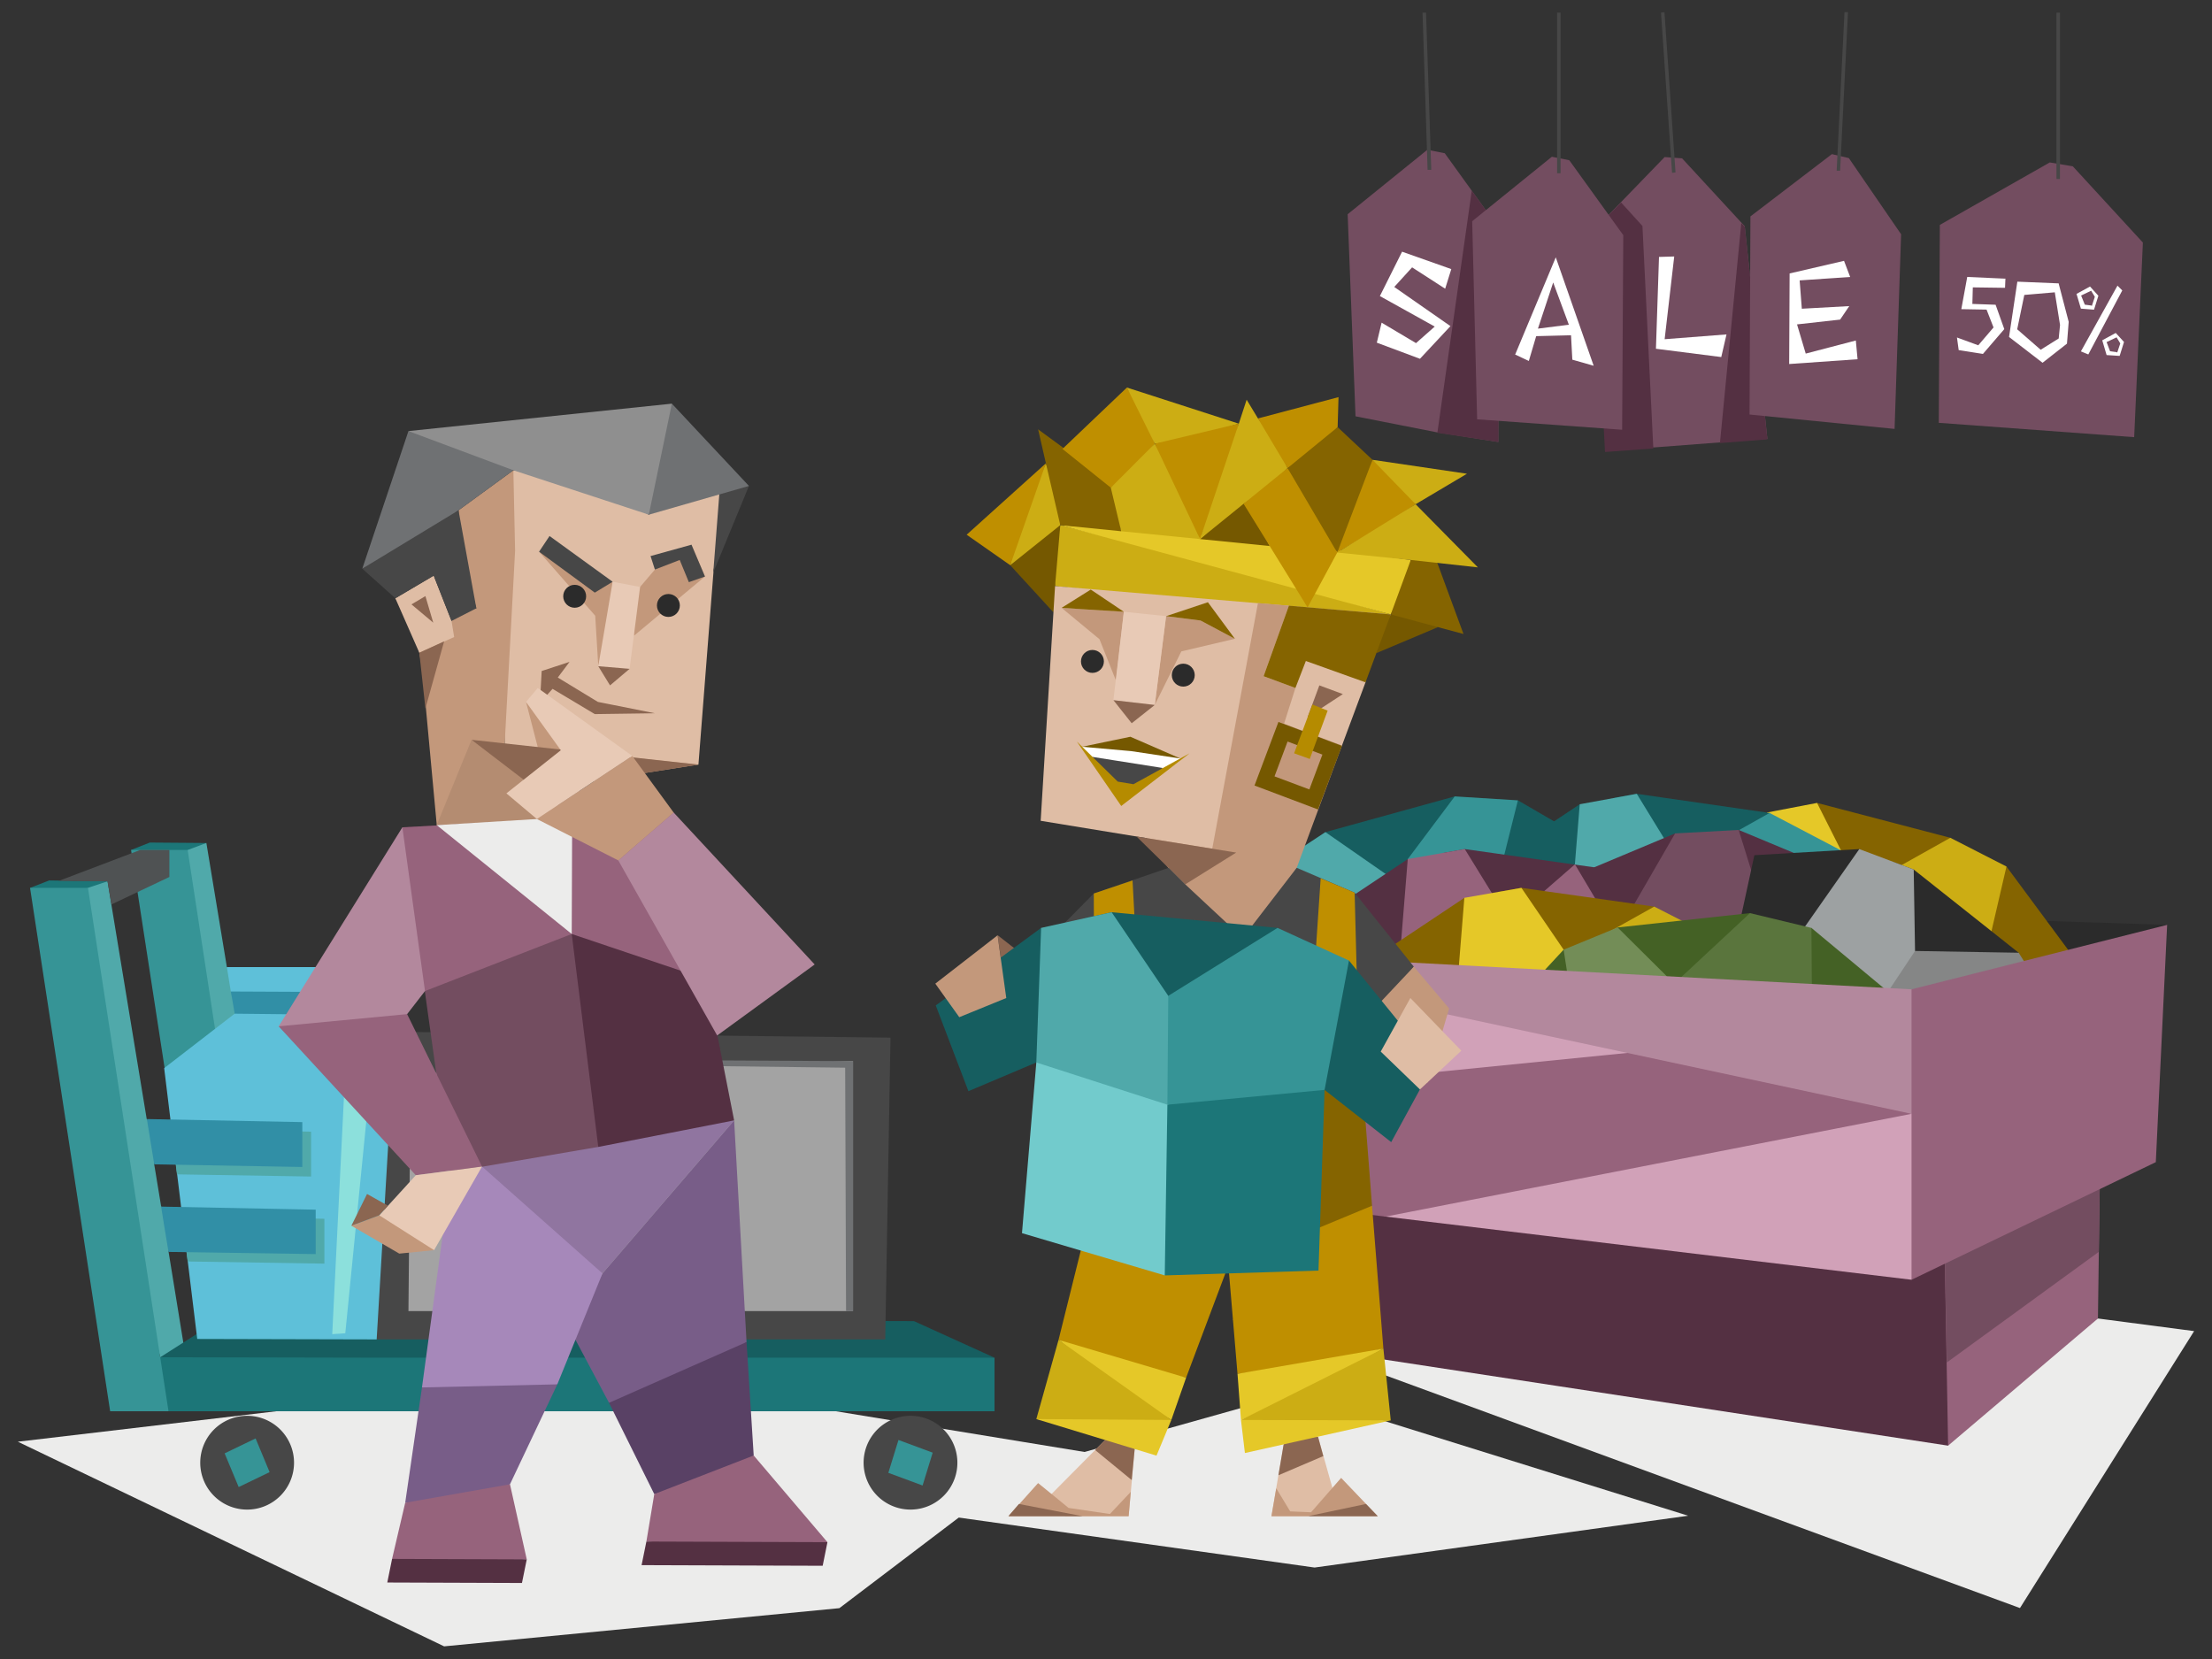<svg xmlns="http://www.w3.org/2000/svg" viewBox="0 0 600 450"><rect x="0" y="0" width="600" height="450" fill="#333333" stroke="none"/><defs><style>.a{fill:#ececeb;}.b{fill:#2b2b2b;}.aj,.c{fill:#543042;}.d{fill:#72cbcc;}.e{fill:#165e60;}.f{fill:#50a9aa;}.g{fill:#1c7678;}.h{fill:#369496;}.i{fill:#ccad14;}.j{fill:#856400;}.k{fill:#e5c828;}.l{fill:#bf8f00;}.m{fill:#b3889d;}.ai,.n{fill:#96637c;}.o{fill:#734d60;}.p{fill:#a3a3a3;}.q{fill:#9da1a2;}.r{fill:#6f7173;}.s{fill:#858686;}.t{fill:#99c26d;}.u{fill:#446125;}.v{fill:#738d57;}.w{fill:#5a753d;}.x{fill:#d1a1b8;}.y{fill:#474747;}.z{fill:none;}.aa{fill:#5ec0d9;}.ab{fill:#318fa6;}.ac{fill:#8ce0dc;}.ad{fill:#4f5253;}.ae{fill:#785d88;}.ae,.af,.ag,.ah,.ai,.aj{fill-rule:evenodd;}.af{fill:#594165;}.ag{fill:#9075a0;}.ah{fill:#a688ba;}.ak{fill:#dfbda5;}.al{fill:#c3987b;}.am{fill:#e8cab6;}.an{fill:#8b6651;}.ao{fill:#8f8f8f;}.ap{fill:#b48c71;}.aq{fill:#755800;}.ar{fill:#fff;}.as{fill:#b58b00;}.at{fill:#9e7700;}</style></defs><title>scene_trait_prospecting</title><polygon class="a" points="595.15 361.06 547.91 436.18 334.37 357.87 569.06 357.64 595.15 361.06"/><path class="a" d="M4.84,391.06,163.23,372.4,313.46,397l-52.95,14.29-32.83,24.92L120.47,446.57Z"/><polygon class="b" points="308.5 257.13 372.87 243.9 587.83 250.87 579.8 265.51 518.5 291.14 318.19 276.97 308.5 257.13"/><polygon class="c" points="339.69 309.57 339.69 363.31 528.42 392.13 536.93 376.06 534.68 322.44 527.24 325.87 339.69 309.57"/><polygon class="c" points="339.69 309.57 339.69 325.75 339.8 325.63 528.07 369.57 536.45 363.54 534.68 322.44 527.24 325.87 339.69 309.57"/><polygon class="d" points="354.33 257.24 355.98 262.21 366.26 298.11 398.62 295.63 400.98 289.25 388.94 255.71 354.33 257.24"/><polygon class="e" points="437.13 231.85 411.73 217.09 408.66 220.28 407.48 232.09 416.93 245.44 434.52 250.87 437.13 231.85"/><polygon class="e" points="346.42 234.33 330.94 258.31 344.41 273.31 355.98 262.21 357.99 257.95 350.55 235.39 346.42 234.33"/><polygon class="e" points="394.6 216.02 359.52 225.71 354.45 229.13 365.19 246.03 380.55 246.03 396.61 230.2 394.6 216.02"/><polygon class="f" points="359.52 225.71 346.42 234.33 355.98 262.21 385.86 260.67 387.28 254.65 381.61 240.59 377.71 238.35 359.52 225.71"/><polygon class="g" points="398.62 295.63 429.68 282.76 416.93 245.44 411.61 244.96 399.8 249.69 385.86 260.67 398.62 295.63"/><polygon class="h" points="411.73 217.09 394.6 216.02 381.85 233.03 377.71 238.35 385.86 260.67 416.93 245.44 408.07 231.73 411.73 217.09"/><polygon class="i" points="475.63 248.97 475.15 254.18 470.31 291.26 501.02 301.89 505.63 296.93 508.11 261.38 475.63 248.97"/><polygon class="j" points="561.73 258.66 544.25 235.04 540.23 236.69 535.98 255.59 537.76 263.03 551.69 275.08 561.73 258.66"/><polygon class="j" points="477.52 224.88 453.78 240.71 460.04 259.84 475.15 254.18 478.7 251.1 480.83 227.36 477.52 224.88"/><polygon class="j" points="529.02 227.25 492.87 217.79 486.97 223.23 490.04 243.07 504.09 249.1 525.24 241.06 529.02 227.25"/><polygon class="k" points="492.87 217.79 479.29 220.39 475.15 254.18 503.27 264.69 506.93 259.73 507.28 244.6 504.56 240.95 492.87 217.79"/><polygon class="l" points="501.02 301.89 534.57 302.36 537.76 263.03 533.03 260.43 520.39 260.2 503.27 264.69 501.02 301.89"/><polygon class="i" points="544.25 235.04 529.02 227.25 504.56 240.95 503.27 264.69 537.76 263.03 544.25 235.04"/><polygon class="d" points="426.49 242.24 426.14 247.32 421.3 284.41 452.01 295.16 456.61 290.2 458.98 254.65 426.49 242.24"/><polygon class="e" points="512.72 251.81 499.37 230.67 491.22 229.96 486.97 248.86 488.74 256.3 502.67 268.35 512.72 251.81"/><polygon class="e" points="428.5 218.15 404.76 233.98 411.02 252.99 426.14 247.32 429.68 244.37 431.81 220.63 428.5 218.15"/><polygon class="e" points="480 220.51 443.97 215.32 437.95 216.38 441.02 236.22 455.08 242.36 476.22 234.33 480 220.51"/><polygon class="f" points="443.97 215.32 428.5 218.15 426.14 247.32 454.25 257.95 457.91 252.87 458.26 237.88 455.55 234.21 443.97 215.32"/><polygon class="g" points="452.01 295.16 485.55 295.63 488.74 256.3 484.01 253.7 471.38 253.34 454.25 257.95 452.01 295.16"/><polygon class="h" points="499.37 230.67 480 220.51 455.55 234.21 454.25 257.95 488.74 256.3 499.37 230.67"/><polygon class="m" points="379.84 257.13 379.49 262.32 374.52 299.41 405.35 310.04 409.96 305.08 412.32 269.53 379.84 257.13"/><polygon class="c" points="466.06 266.81 448.58 243.19 444.56 244.84 440.19 263.74 441.97 271.18 456.02 283.23 466.06 266.81"/><polygon class="c" points="381.85 233.03 358.11 248.86 364.37 267.88 379.49 262.32 383.03 259.25 385.16 235.51 381.85 233.03"/><polygon class="c" points="433.35 235.39 397.32 230.31 391.3 231.38 394.37 251.22 408.42 257.24 429.56 249.21 433.35 235.39"/><polygon class="n" points="397.32 230.31 381.85 233.03 379.49 262.32 407.6 272.84 411.26 267.76 411.61 252.75 408.89 249.1 397.32 230.31"/><polygon class="n" points="405.35 310.04 438.9 310.51 441.97 271.18 437.36 268.58 424.72 268.35 407.6 272.84 405.35 310.04"/><polygon class="o" points="448.58 243.19 433.35 235.39 408.89 249.1 407.6 272.84 441.97 271.18 448.58 243.19"/><polygon class="m" points="419.53 272.25 421.77 276.85 436.65 311.1 468.43 304.61 469.96 297.99 453.78 266.22 419.53 272.25"/><polygon class="c" points="498.54 236.34 471.61 225.12 468.78 228.54 474.8 246.97 480.12 252.52 498.3 255.59 498.54 236.34"/><polygon class="c" points="408.89 250.4 396.61 276.14 411.73 289.37 421.77 276.85 423.3 272.36 413.03 250.87 408.89 250.4"/><polygon class="c" points="454.37 226.06 420.82 240.12 416.1 244.13 428.98 259.61 444.09 257.6 458.15 240 454.37 226.06"/><polygon class="n" points="427.2 234.45 408.89 250.4 421.77 276.85 451.3 271.54 451.89 265.27 444.56 252.16 437.72 252.16 427.2 234.45"/><polygon class="n" points="468.43 304.61 497.6 287.83 480.12 252.52 474.8 252.64 463.7 258.9 451.3 271.54 468.43 304.61"/><polygon class="o" points="471.61 225.12 454.37 226.06 440.31 250.4 451.3 271.54 480.12 252.52 471.61 225.12"/><polygon class="i" points="395.31 267.76 394.84 272.84 390 309.92 420.71 320.55 425.31 315.71 427.8 280.04 395.31 267.76"/><polygon class="j" points="481.42 277.32 463.94 253.7 459.92 255.47 455.67 274.25 457.44 281.81 471.38 293.74 481.42 277.32"/><polygon class="j" points="397.2 243.54 373.46 259.37 379.73 278.5 394.84 272.84 398.38 269.76 400.63 246.14 397.2 243.54"/><polygon class="j" points="448.7 245.91 412.68 240.83 406.65 241.89 409.84 261.73 423.78 267.76 444.92 259.73 448.7 245.91"/><polygon class="k" points="412.68 240.83 397.2 243.54 394.84 272.84 422.95 283.35 426.61 278.39 426.97 263.27 424.13 257.6 412.68 240.83"/><polygon class="l" points="420.71 320.55 454.25 321.02 457.44 281.81 452.83 279.21 440.08 278.86 422.95 283.35 420.71 320.55"/><polygon class="i" points="463.94 253.7 448.7 245.91 424.25 259.61 422.95 283.35 457.44 281.81 463.94 253.7"/><polygon class="p" points="490.39 250.16 487.44 254.41 464.41 283.82 485.55 308.62 492.05 306.73 512.13 277.32 490.39 250.16"/><polygon class="b" points="559.84 302.12 556.65 272.95 552.4 272.36 539.05 286.42 536.81 293.74 542.84 311.22 559.84 302.12"/><polygon class="b" points="504.33 230.31 475.87 231.97 471.61 251.57 487.44 254.41 492.05 253.58 505.86 234.21 504.33 230.31"/><polygon class="b" points="547.56 258.43 519.09 235.86 513.31 233.74 505.86 252.4 514.96 264.69 537.16 268.46 547.56 258.43"/><polygon class="q" points="519.09 235.86 504.33 230.31 487.44 254.41 506.34 277.68 512.01 275.19 519.92 262.44 519.45 257.95 519.09 235.86"/><polygon class="r" points="485.55 308.62 514.25 326.1 536.81 293.74 534.1 289.14 523.34 282.52 506.34 277.68 485.55 308.62"/><polygon class="s" points="556.65 272.95 547.56 258.43 519.45 257.95 506.34 277.68 536.81 293.74 556.65 272.95"/><polygon class="t" points="427.91 281.46 428.62 286.54 432.76 323.74 465.12 326.81 468.43 320.91 462.4 285.83 427.91 281.46"/><polygon class="u" points="513.9 270.47 491.34 251.69 487.79 254.29 488.03 273.54 491.57 280.39 507.99 288.78 513.9 270.47"/><polygon class="u" points="424.13 257.6 404.76 278.5 415.39 295.63 428.62 286.54 431.45 282.76 427.91 259.25 424.13 257.6"/><polygon class="u" points="474.68 247.68 438.78 251.57 433.58 254.77 440.55 272.25 455.67 274.84 474.21 261.97 474.68 247.68"/><polygon class="v" points="438.78 251.57 424.13 257.6 428.62 286.54 458.5 290.2 460.86 284.41 457.67 269.76 454.13 266.81 438.78 251.57"/><polygon class="u" points="465.12 326.81 497.83 319.37 491.57 280.39 486.5 278.98 474.09 281.69 458.5 290.2 465.12 326.81"/><polygon class="w" points="491.34 251.69 474.68 247.68 454.13 266.81 458.5 290.2 491.57 280.39 491.34 251.69"/><polygon class="n" points="569.76 306.49 569.06 357.64 528.42 392.13 527.24 325.87 569.76 306.49"/><polygon class="o" points="569.76 306.49 569.29 339.57 528.07 369.57 528.07 369.57 527.24 325.87 569.76 306.49"/><polygon class="x" points="308.5 257.13 419.53 272.25 507.99 288.78 518.5 268.35 525.35 335.08 518.5 347.13 375.83 330 309.33 298.82 308.5 257.13"/><polygon class="n" points="375.83 330 339.8 325.63 309.69 322.09 309.33 298.82 441.61 285.59 465.12 279.45 518.5 302.12 375.83 330"/><polygon class="m" points="308.5 257.13 518.5 268.35 523.7 273.31 524.29 296.46 518.5 302.12 308.5 257.13"/><polygon class="n" points="587.83 250.87 518.5 268.35 518.5 347.13 584.76 315.23 587.83 250.87"/><polygon class="a" points="240.59 408.9 351.14 377.84 457.91 411.14 356.57 425.19 240.59 408.9"/><polygon class="g" points="13.35 238.82 29.17 239.06 24.33 243.54 16.42 245.2 8.15 240.83 13.35 238.82"/><polygon class="g" points="40.63 228.54 55.98 228.66 53.15 235.86 49.02 236.46 35.55 230.55 40.63 228.54"/><polygon class="f" points="55.98 228.66 50.9 230.55 49.6 239.29 58.35 330 69.8 353.86 75.94 349.84 62.95 263.62 61.54 262.32 55.98 228.66"/><polygon class="h" points="56.69 367.91 35.55 230.55 50.9 230.55 71.93 367.91 56.69 367.91"/><polygon class="f" points="29.17 239.06 23.86 240.83 15.47 244.37 27.99 307.09 43.47 368.15 49.72 369.33 49.72 364.14 45.71 339.45 47.72 333.78 43.7 327.17 41.81 315.71 43.94 308.86 39.8 303.55 29.17 239.06"/><polygon class="e" points="247.91 358.35 269.76 368.27 208.23 376.06 83.86 376.65 43.47 368.15 59.76 357.76 247.91 358.35"/><polygon class="g" points="269.76 368.27 100.63 368.27 43.47 368.15 41.57 370.98 42.75 380.08 45.71 382.8 269.76 382.8 269.76 368.27"/><polygon class="h" points="8.15 240.83 23.86 240.83 45.71 382.8 29.88 382.8 8.15 240.83"/><path class="y" d="M251.38,384.82a12.72,12.72,0,1,0,7.52,16.35A12.73,12.73,0,0,0,251.38,384.82Z"/><polygon class="h" points="252.99 394.03 243.71 390.59 240.96 399.5 250.25 402.94 252.99 394.03"/><path class="y" d="M78.78,391.87a12.72,12.72,0,1,0-6.86,16.63A12.72,12.72,0,0,0,78.78,391.87Z"/><polygon class="h" points="73.13 399.31 69.33 390.17 60.93 394.22 64.74 403.36 73.13 399.31"/><polygon class="y" points="100.39 279.8 241.54 281.46 240.12 363.31 102.17 363.31 100.39 279.8"/><polygon class="p" points="111.38 291.14 118.35 291.02 231.38 287.83 231.38 355.63 110.79 355.63 111.38 291.14"/><polygon class="r" points="139.96 287.36 231.38 287.83 231.38 355.63 229.49 355.63 229.25 289.61 141.38 288.54 139.96 287.36"/><path class="z" d="M136.3,289.84l-.83-1.06-7.32.23-9.33.36.59.95Zm9.21-.23,4.49-.12-.83-1.06-4.48.11Z"/><polygon class="aa" points="106.53 289.73 102.17 363.31 53.5 363.19 44.53 289.73 65.79 273.31 86.81 272.6 106.53 289.73"/><path class="f" d="M50.9,342.17l-1.53-12.29,38.62.71v12.17l-37.2-.59ZM48,318.54l-1.54-12.28,37.92.71v12.16l-36.49-.59Z"/><path class="ab" d="M85.63,328v12.17l-39.92-.59-1.06-6.38-.95-5.91,41.93.83ZM82,304.37v12.17l-40.16-.71-2-12.29Z"/><polygon class="ab" points="85.39 268.7 85.27 275.19 63.66 274.96 63.07 271.54 62.6 268.94 64.13 266.81 85.39 268.7"/><polygon class="aa" points="88.58 262.32 88.11 269.06 62.6 268.94 61.54 262.32 88.58 262.32"/><polygon class="ac" points="84.09 280.75 100.28 294.81 93.66 361.65 90.12 361.89 93.31 297.28 84.09 280.75"/><polygon class="ad" points="15.94 238.94 38.03 230.55 45.94 230.55 45.94 237.88 30.24 245.32 29.17 239.06 15.94 238.94"/><polygon class="ae" points="154.98 361.32 165.2 380.51 185.83 375.63 202.5 364.03 199.13 303.9 163.42 345.41 154.98 361.32"/><polygon class="af" points="165.2 380.51 177.47 405.27 199.88 400.23 204.44 394.8 202.5 364.03 165.2 380.51"/><polygon class="ag" points="122.97 304.43 199.13 303.9 163.42 345.41 142.14 334.36 122.97 304.43"/><polygon class="ah" points="163.42 345.41 151.17 375.5 128.75 383.64 114.46 376.34 122.24 319.01 122.24 319.01 130.75 316.42 163.42 345.41"/><polygon class="ae" points="151.17 375.5 138.33 402.61 125.22 408.73 109.91 407.62 114.46 376.34 151.17 375.5"/><polygon class="ai" points="138.33 402.61 142.88 422.98 124.52 424.87 106.35 422.85 109.91 407.62 138.33 402.61"/><polygon class="ai" points="204.44 394.8 224.44 418.31 195.32 420.17 175.33 418.14 177.47 405.27 204.44 394.8"/><polygon class="aj" points="141.58 429.38 105.05 429.25 106.35 422.85 142.88 422.98 141.58 429.38"/><polygon class="aj" points="223.15 424.71 174.03 424.54 175.33 418.14 224.44 418.31 223.15 424.71"/><polygon class="ak" points="175.99 139.61 185.91 133.35 195.12 133.94 196.18 143.15 193.58 154.49 189.45 207.4 164.88 207.17 136.89 201.85 136.06 150.71 139.25 127.56 158.86 130.27 175.99 139.61"/><polygon class="al" points="157.08 205.63 145.75 203.5 145.87 202.68 142.68 190.39 158.74 203.98 157.08 205.63"/><polygon class="al" points="146.22 149.65 161.45 167.01 162.28 180.71 165.94 166.18 166.18 157.8 146.22 149.65"/><polygon class="al" points="177.64 154.49 173.62 159.21 171.38 164.65 171.97 172.44 191.22 156.38 187.56 147.75 177.64 154.49"/><polyline class="y" points="161.34 160.75 166.18 157.8 149.06 145.39 146.22 149.65"/><polygon class="y" points="176.46 150.83 187.56 147.75 191.22 156.38 186.85 157.91 184.37 151.89 177.64 154.49 176.46 150.83"/><polygon class="am" points="173.62 159.21 170.78 181.42 166.65 182.48 162.28 180.71 166.18 157.8 173.62 159.21"/><polygon class="an" points="177.64 193.47 162.17 190.39 151.3 183.78 154.49 179.53 146.93 182.01 146.46 190.63 149.88 186.85 161.34 193.7 177.64 193.47"/><polygon class="al" points="139.25 127.56 124.37 138.42 124.84 149.88 129.21 165 125.43 165.12 122.48 168.43 119.06 164.29 117.64 156.14 112.44 160.86 107.24 162.28 112.44 169.49 113.74 177.05 114.57 181.77 118.47 223.82 155.2 221.57 157.68 212.36 189.45 207.4 136.89 201.85 139.72 149.41 139.25 127.56"/><polygon class="ak" points="122.48 168.43 123.19 172.79 113.74 177.05 107.24 162.28 117.64 156.14 122.48 168.43"/><polygon class="y" points="193.47 155.31 203.15 131.81 200.43 131.46 195.12 133.94 193.47 155.31"/><polygon class="r" points="175.99 139.61 203.15 131.81 182.24 109.49 176.1 125.31 175.99 139.61"/><polygon class="ao" points="175.99 139.61 182.24 109.49 110.79 116.93 123.66 124.84 139.25 127.56 175.99 139.61"/><polygon class="r" points="110.79 116.93 98.27 154.25 112.2 147.64 124.37 138.42 139.25 127.56 110.79 116.93"/><polygon class="y" points="124.37 138.42 129.21 165 122.48 168.43 117.64 156.14 107.24 162.28 98.27 154.25 124.37 138.42"/><polygon class="an" points="111.61 163.94 115.39 161.69 117.52 168.9 111.61 163.94"/><polygon class="an" points="113.74 177.05 120.47 173.97 115.39 192.16 113.74 177.05"/><polygon class="an" points="127.91 200.67 189.45 207.4 157.68 212.36 155.2 221.57 138.54 212.72 127.91 200.67"/><polygon class="an" points="170.78 181.42 165.47 185.91 162.28 180.71 170.78 181.42"/><polygon class="ap" points="127.91 200.67 117.87 225.24 155.2 221.57 127.91 200.67"/><polygon class="c" points="182.72 220.39 109.14 224.41 162.28 311.1 199.13 303.9 182.72 220.39"/><polygon class="o" points="113.38 255.59 122.09 317.95 162.28 311.1 155.08 253.34 113.38 255.59"/><polygon class="n" points="182.72 220.39 109.14 224.41 107.48 235.16 112.08 264.45 115.28 268.82 155.08 253.34 191.57 265.63 182.72 220.39"/><polygon class="m" points="75.59 278.39 109.14 224.41 115.28 268.82 105.59 281.34 101.34 285.47 84.57 284.17 75.59 278.39"/><polygon class="n" points="130.75 316.42 110.43 275.08 75.59 278.39 112.79 318.78 130.75 316.42"/><polygon class="a" points="155.08 253.34 155.2 221.57 118.47 223.82 155.08 253.34"/><polygon class="m" points="220.98 261.61 182.72 220.39 167.72 233.39 194.53 280.87 220.98 261.61"/><polygon class="al" points="171.5 205.04 182.72 220.39 167.72 233.39 145.63 222.16 171.5 205.04"/><polygon class="am" points="145.87 186.61 171.5 205.04 145.63 222.16 137.36 215.2 152.12 203.5 142.68 190.39 145.87 186.61"/><polygon class="am" points="117.75 339.1 130.75 316.42 112.79 318.78 102.87 329.65 103.94 333.55 112.79 338.15 117.75 339.1"/><polygon class="al" points="95.31 332.48 108.31 340.04 117.75 339.1 102.87 329.65 95.31 332.48"/><polygon class="an" points="99.56 323.86 95.31 332.48 102.87 329.65 105.24 327.05 99.56 323.86"/><circle class="b" cx="155.88" cy="161.74" r="3.11"/><circle class="b" cx="181.3" cy="164.23" r="3.11"/><polygon class="i" points="377.24 166.66 332.83 163.94 286.18 158.98 285.59 152.48 287.6 142.44 333.19 154.02 377.24 166.66"/><polygon class="k" points="287.6 142.44 334.61 145.51 382.67 151.89 381.73 158.03 377.24 166.66 287.6 142.44"/><polygon class="aq" points="337.91 135.24 344.41 148.11 325.51 146.22 337.91 135.24"/><polygon class="aq" points="287.6 142.44 280.86 146.1 274.02 153.31 285.71 166.06 287.01 161.58 286.18 158.98 287.6 142.44"/><polygon class="i" points="287.6 142.44 287.24 134.88 283.7 125.67 276.97 141.02 274.02 153.31 287.6 142.44"/><polygon class="l" points="283.7 125.67 262.2 145.04 274.02 153.31 283.7 125.67"/><polygon class="j" points="287.6 142.44 283.7 125.67 281.58 116.45 302.36 131.69 304.13 144.1 287.6 142.44"/><polygon class="l" points="288.19 121.77 305.67 105.12 310.75 113.5 313.23 120.35 307.32 127.68 301.3 132.28 288.19 121.77"/><polygon class="i" points="301.3 132.28 313.23 120.35 319.49 130.27 325.51 146.22 304.13 144.1 301.3 132.28"/><polygon class="i" points="305.67 105.12 336.02 114.92 321.14 119.29 313.23 120.35 305.67 105.12"/><polygon class="l" points="313.23 120.35 336.02 114.92 333.19 126.73 325.51 146.22 313.23 120.35"/><polygon class="aq" points="390.12 170.08 373.34 177.16 375 170.55 377.24 166.66 383.26 167.01 390.12 170.08"/><polygon class="i" points="325.51 146.22 337.32 136.65 344.88 131.58 349.25 126.97 345.71 119.29 341.22 113.5 338.15 108.42 336.02 114.92 325.51 146.22"/><polygon class="l" points="349.25 126.97 356.34 123.19 362.83 115.86 363.07 107.72 341.22 113.5 349.25 126.97"/><polygon class="j" points="349.25 126.97 362.83 115.86 372.28 124.72 368.97 135.47 362.72 149.88 352.91 135.83 349.25 126.97"/><polygon class="j" points="389.88 152.72 396.97 171.97 377.24 166.66 382.67 151.89 385.86 151.06 389.88 152.72"/><polygon class="l" points="372.28 124.72 380.55 131.34 383.98 136.77 376.53 141.73 362.72 149.88 372.28 124.72"/><polygon class="i" points="372.28 124.72 397.91 128.5 383.98 136.77 372.28 124.72"/><polygon class="i" points="383.98 136.77 400.87 153.9 382.67 151.89 362.72 149.88 383.98 136.77"/><polygon class="l" points="349.25 126.97 362.72 149.88 354.68 164.76 344.41 148.11 337.32 136.65 349.25 126.97"/><polygon class="ak" points="286.18 158.98 282.28 222.64 311.1 227.36 315.82 233.15 319.84 241.06 332.83 246.97 344.29 255.24 355.63 221.1 364.01 202.21 370.39 185.08 370.98 177.16 377.24 166.66 286.18 158.98"/><polygon class="ar" points="305.67 216.5 319.72 206.58 320.19 205.75 306.38 202.56 295.98 202.44 293.5 202.56 297.4 208.11 304.37 216.38 305.67 216.5"/><path class="y" d="M307.2,215.43l7.09-5,.59-1.06.47-1.06-19-3-.24,1,1.18,1.77,5.55,6.62a12.76,12.76,0,0,0,3.31.7,2.88,2.88,0,0,0,.83-.11Z"/><polygon class="an" points="354.68 194.53 357.87 185.91 364.25 188.27 354.68 194.53"/><polygon class="al" points="341.22 163.58 328.82 230.2 311.1 227.36 317 235.51 335.43 260.9 351.73 235.39 364.01 202.21 348.3 196.3 351.38 186.61 342.75 183.42 349.61 164.29 341.22 163.58"/><polygon class="al" points="334.96 173.27 320.43 176.69 313.23 191.22 316.3 167.13 325.63 168.31 334.96 173.27"/><polygon class="al" points="304.84 165.94 302.71 184.61 298.23 173.38 287.95 164.88 304.84 165.94"/><polygon class="j" points="316.3 167.13 327.64 163.35 334.96 173.27 325.63 168.31 316.3 167.13"/><polygon class="j" points="304.84 165.94 295.87 159.92 287.95 164.88 295.28 165.35 304.84 165.94"/><polygon class="am" points="304.84 165.94 316.3 167.13 313.23 191.22 302.01 189.92 304.84 165.94"/><polygon class="an" points="302.01 189.92 306.97 196.18 313.23 191.22 302.01 189.92"/><polygon class="aq" points="320.19 205.75 306.61 199.84 293.5 202.56 306.85 203.74 320.19 205.75"/><polygon class="as" points="292.09 201.14 303.19 212.01 307.44 212.72 322.68 204.33 304.13 218.62 292.09 201.14"/><path class="aq" d="M346.77,195.83l-6.49,17.24,17.24,6.5L364,202.32Zm11.93,8.85h0l-3.54,9.45-9.45-3.54,3.54-9.45Z"/><polygon class="as" points="355.98 191.1 360.12 192.76 355.27 205.87 351.02 204.33 355.98 191.1"/><polygon class="j" points="349.61 164.29 342.75 183.42 351.38 186.61 354.21 179.29 370.39 185.08 377.24 166.66 349.61 164.29"/><polygon class="an" points="308.26 226.89 335.31 231.26 321.5 239.88 308.26 226.89"/><polygon class="ak" points="307.79 392.95 306.14 411.26 289.01 411.26 285 408.43 283.94 406.54 299.76 390.59 307.79 392.95"/><polygon class="al" points="293.62 411.26 306.14 411.26 306.73 404.65 301.06 410.67 289.84 409.02 285.95 405.83 281.58 402.28 273.54 411.26 293.62 411.26"/><polygon class="ak" points="348.19 391.77 344.88 411.26 354.8 411.26 359.41 407.24 361.41 403.58 357.52 389.76 348.19 391.77"/><polygon class="al" points="361.41 403.58 363.78 400.87 373.7 411.26 354.8 411.26 344.88 411.26 346.18 403.7 349.96 409.96 355.63 410.2 361.41 403.58"/><polygon class="an" points="293.62 411.26 276.38 407.95 273.54 411.26 293.62 411.26"/><polygon class="an" points="354.8 411.26 370.51 407.95 373.7 411.26 354.8 411.26"/><polygon class="an" points="299.76 390.59 304.13 390.95 307.79 392.95 306.97 401.46 297.05 393.31 299.76 390.59"/><polygon class="an" points="348.19 391.77 351.73 389.64 357.52 389.76 358.94 394.96 346.77 400.16 348.19 391.77"/><polygon class="l" points="296.57 325.51 315 332.95 333.19 343.23 321.73 373.7 304.25 369.92 287.13 363.43 296.57 325.51"/><polygon class="k" points="321.73 373.7 317.72 385.16 302.12 375.59 287.13 363.43 321.73 373.7"/><polygon class="i" points="317.72 385.16 287.13 363.43 281.1 384.92 299.41 386.69 317.72 385.16"/><polygon class="k" points="317.72 385.16 313.7 394.84 281.1 384.92 317.72 385.16"/><path class="an" d="M277.32,258.66c1.07,1.18-6.73-5-6.73-5L272.24,265Z"/><polygon class="l" points="333.19 343.23 335.67 372.64 353.86 370.63 375.24 365.79 372.16 327.05 349.13 334.96 333.19 343.23"/><polygon class="k" points="375.24 365.79 355.15 377.48 336.61 385.16 335.67 372.64 375.24 365.79"/><polygon class="i" points="375.24 365.79 377.24 385.27 355.15 386.34 336.61 385.16 375.24 365.79"/><polygon class="k" points="336.61 385.16 377.24 385.27 337.68 394.13 336.61 385.16"/><polygon class="y" points="317 235.39 296.69 242.36 285.35 253.82 288.66 264.33 296.81 276.5 368.5 278.27 377.01 271.06 383.5 262.21 367.44 242.13 351.73 235.39 337.08 254.41 321.5 239.88 317 235.39"/><polygon class="j" points="296.57 325.51 333.19 343.23 372.16 327.05 368.38 278.27 362.36 271.42 356.22 267.99 308.62 265.39 302.95 268.35 296.81 276.5 296.57 325.51"/><polygon class="al" points="368.38 278.27 387.16 293.74 393.07 273.54 383.5 262.21 368.38 278.27"/><polygon class="ak" points="269.65 267.17 285.35 253.82 296.81 276.5 285.23 280.39 276.26 274.37 269.65 267.17"/><polygon class="l" points="296.69 242.36 296.81 276.5 308.62 265.39 307.2 238.82 296.69 242.36"/><polygon class="l" points="358.23 238.23 356.22 267.99 368.38 278.27 367.44 242.13 358.23 238.23"/><polygon class="at" points="316.41 309.8 348.66 309.8 348.66 276.97 316.41 276.97 316.41 309.8"/><polygon class="d" points="281.34 281.69 281.1 288.19 277.21 334.49 315.94 345.95 321.38 339.57 322.32 295.27 281.34 281.69"/><polygon class="e" points="388.82 288.78 365.91 260.55 360.94 262.8 356.69 286.54 359.29 295.63 377.36 309.8 388.82 288.78"/><polygon class="e" points="282.4 251.69 253.82 272.72 262.68 295.98 281.1 288.19 285.35 284.17 286.65 254.65 282.4 251.69"/><polygon class="e" points="346.53 251.69 301.53 247.44 294.09 249.1 299.06 273.54 316.77 280.28 342.52 269.06 346.53 251.69"/><polygon class="f" points="301.53 247.44 282.4 251.69 281.1 288.19 316.65 299.65 320.9 293.27 320.55 274.49 316.89 270.12 301.53 247.44"/><polygon class="g" points="315.94 345.95 357.64 344.64 359.29 295.63 353.39 292.68 337.68 293.03 316.65 299.65 315.94 345.95"/><polygon class="h" points="365.91 260.55 346.53 251.69 316.89 270.12 316.65 299.65 359.29 295.63 365.91 260.55"/><polygon class="ak" points="396.38 285 382.56 270.71 374.52 285.24 385.16 295.51 396.38 285"/><polygon class="al" points="272.95 270.71 270.59 253.7 253.7 266.81 260.2 275.91 272.95 270.71"/><circle class="b" cx="296.32" cy="179.41" r="3.11"/><circle class="b" cx="320.96" cy="183.13" r="3.11"/><path class="o" d="M365.55,58.11l21.61-17.48,4.73.94,14.65,20.32-.12,58-16.54-2.6-22.2-4.37ZM386.34,47l2.6-1.89,3.19,2.6-2.84,3.78L386,49.72l.36-2.83Z"/><polygon class="c" points="399.21 51.73 406.54 61.89 406.42 119.88 389.88 117.4 399.21 51.73"/><path class="o" d="M432.17,62.6l19.36-20,4.73.35,17,18.43,6.14,57.64-31,2.36L432.28,62.48Zm19.36-13.47L453.89,47l3.55,2.24L455,53.39,451.42,52V49.13Z"/><path class="c" d="M432.17,62.6l7.55-7.68,5.79,6.38,2.95,60.35-13.11.95-3.07-59.88Zm40.27-2,.83.95,6.14,57.63-12.88,1,5.79-59.65Z"/><path class="o" d="M399.33,60l21.61-17.48,4.73.95,14.64,20.31L440,116.57l-39.33-2.83Zm20.79-11.1L422.71,47l3.19,2.6-2.83,3.78-3.31-1.77.36-2.84Z"/><path class="o" d="M474.8,58.7l22.09-16.89,4.6,1.07,14.18,20.66-1.77,52.8-39.34-3.9Zm21-10.51,2.71-1.77,3.07,2.71-2.95,3.78L495.35,51Z"/><path class="ar" d="M410.91,96.14l3.78,1.77,2-6.73,9.45-.24.35,6.62,5.79,1.65L422,69.8,411,96.14Zm6.25-7h0l4.14-12.52,4.25,11.46Z"/><polygon class="ar" points="450 69.69 449.17 94.6 466.89 96.85 468.31 90.71 451.53 92.01 454.13 69.57 450 69.69"/><polygon class="ar" points="485.43 74.17 485.31 98.74 503.86 97.44 503.39 92.36 489.8 95.91 487.44 87.99 499.13 86.69 501.61 83.03 488.74 83.74 488.15 76.06 501.85 75.12 500.19 70.75 485.43 74.17"/><polygon class="ar" points="378.19 77.84 383.03 72.52 392 78.31 393.66 72.99 380.31 68.27 374.29 80.31 389.17 88.58 384.09 93.07 374.76 87.52 373.46 92.95 385.16 97.32 393.43 88.46 378.19 77.84"/><path class="o" d="M526.18,61,556,44.06l6.25,1.06,19,20.67-2.36,52.79-53-3.89Zm28.46-10.52,3.66-1.77,2.61,3-2.49,3.54-4.49-1.89.59-2.84Z"/><path class="ar" d="M544,75.59l-10.39-.47L532,83.86l6.85.12,1.89,4.84-4.14,4.84-5.78-2.12.47,3.42L537.87,96l5.79-6.73-2.36-6.61L535,82.44l.12-4.49,8.74.12.11-2.6Zm22.92,2.13-3.67,2,1.19,4L568,84l1.18-3.78Zm-2.48,17.59,9.92-17.83,1.3,1.3-9.21,17.36Zm9.45-5-3.66,2,1.18,4,3.54.23,1.18-3.78Zm.23,5.2-1.77-.24-.94-2.48,2.71-1.29,1,1.65-.83,2.48Zm-6.85-12.64-1.77-.23-1-2.48,2.72-1.3,1,1.65L567.4,83Zm-8.74-6-11.33-.47-2.25,15,9.09,7,6.62-5.19.47-5.91-2.72-10.39Zm-5,18-6.37-5.55L549.09,80l8.27-.71,1.42,8.86-.36,3.66Z"/><path class="y" d="M386.81,3.43l1.42,42.63h-1L385.86,3.43Zm171,45.11V3.43h.95V48.54ZM498.19,46.3l2.12-43h.95l-2.13,43Zm-44.65.59-3-43.46.94-.12,3,43.46ZM422.36,47V3.43h.94V47Z"/></svg>